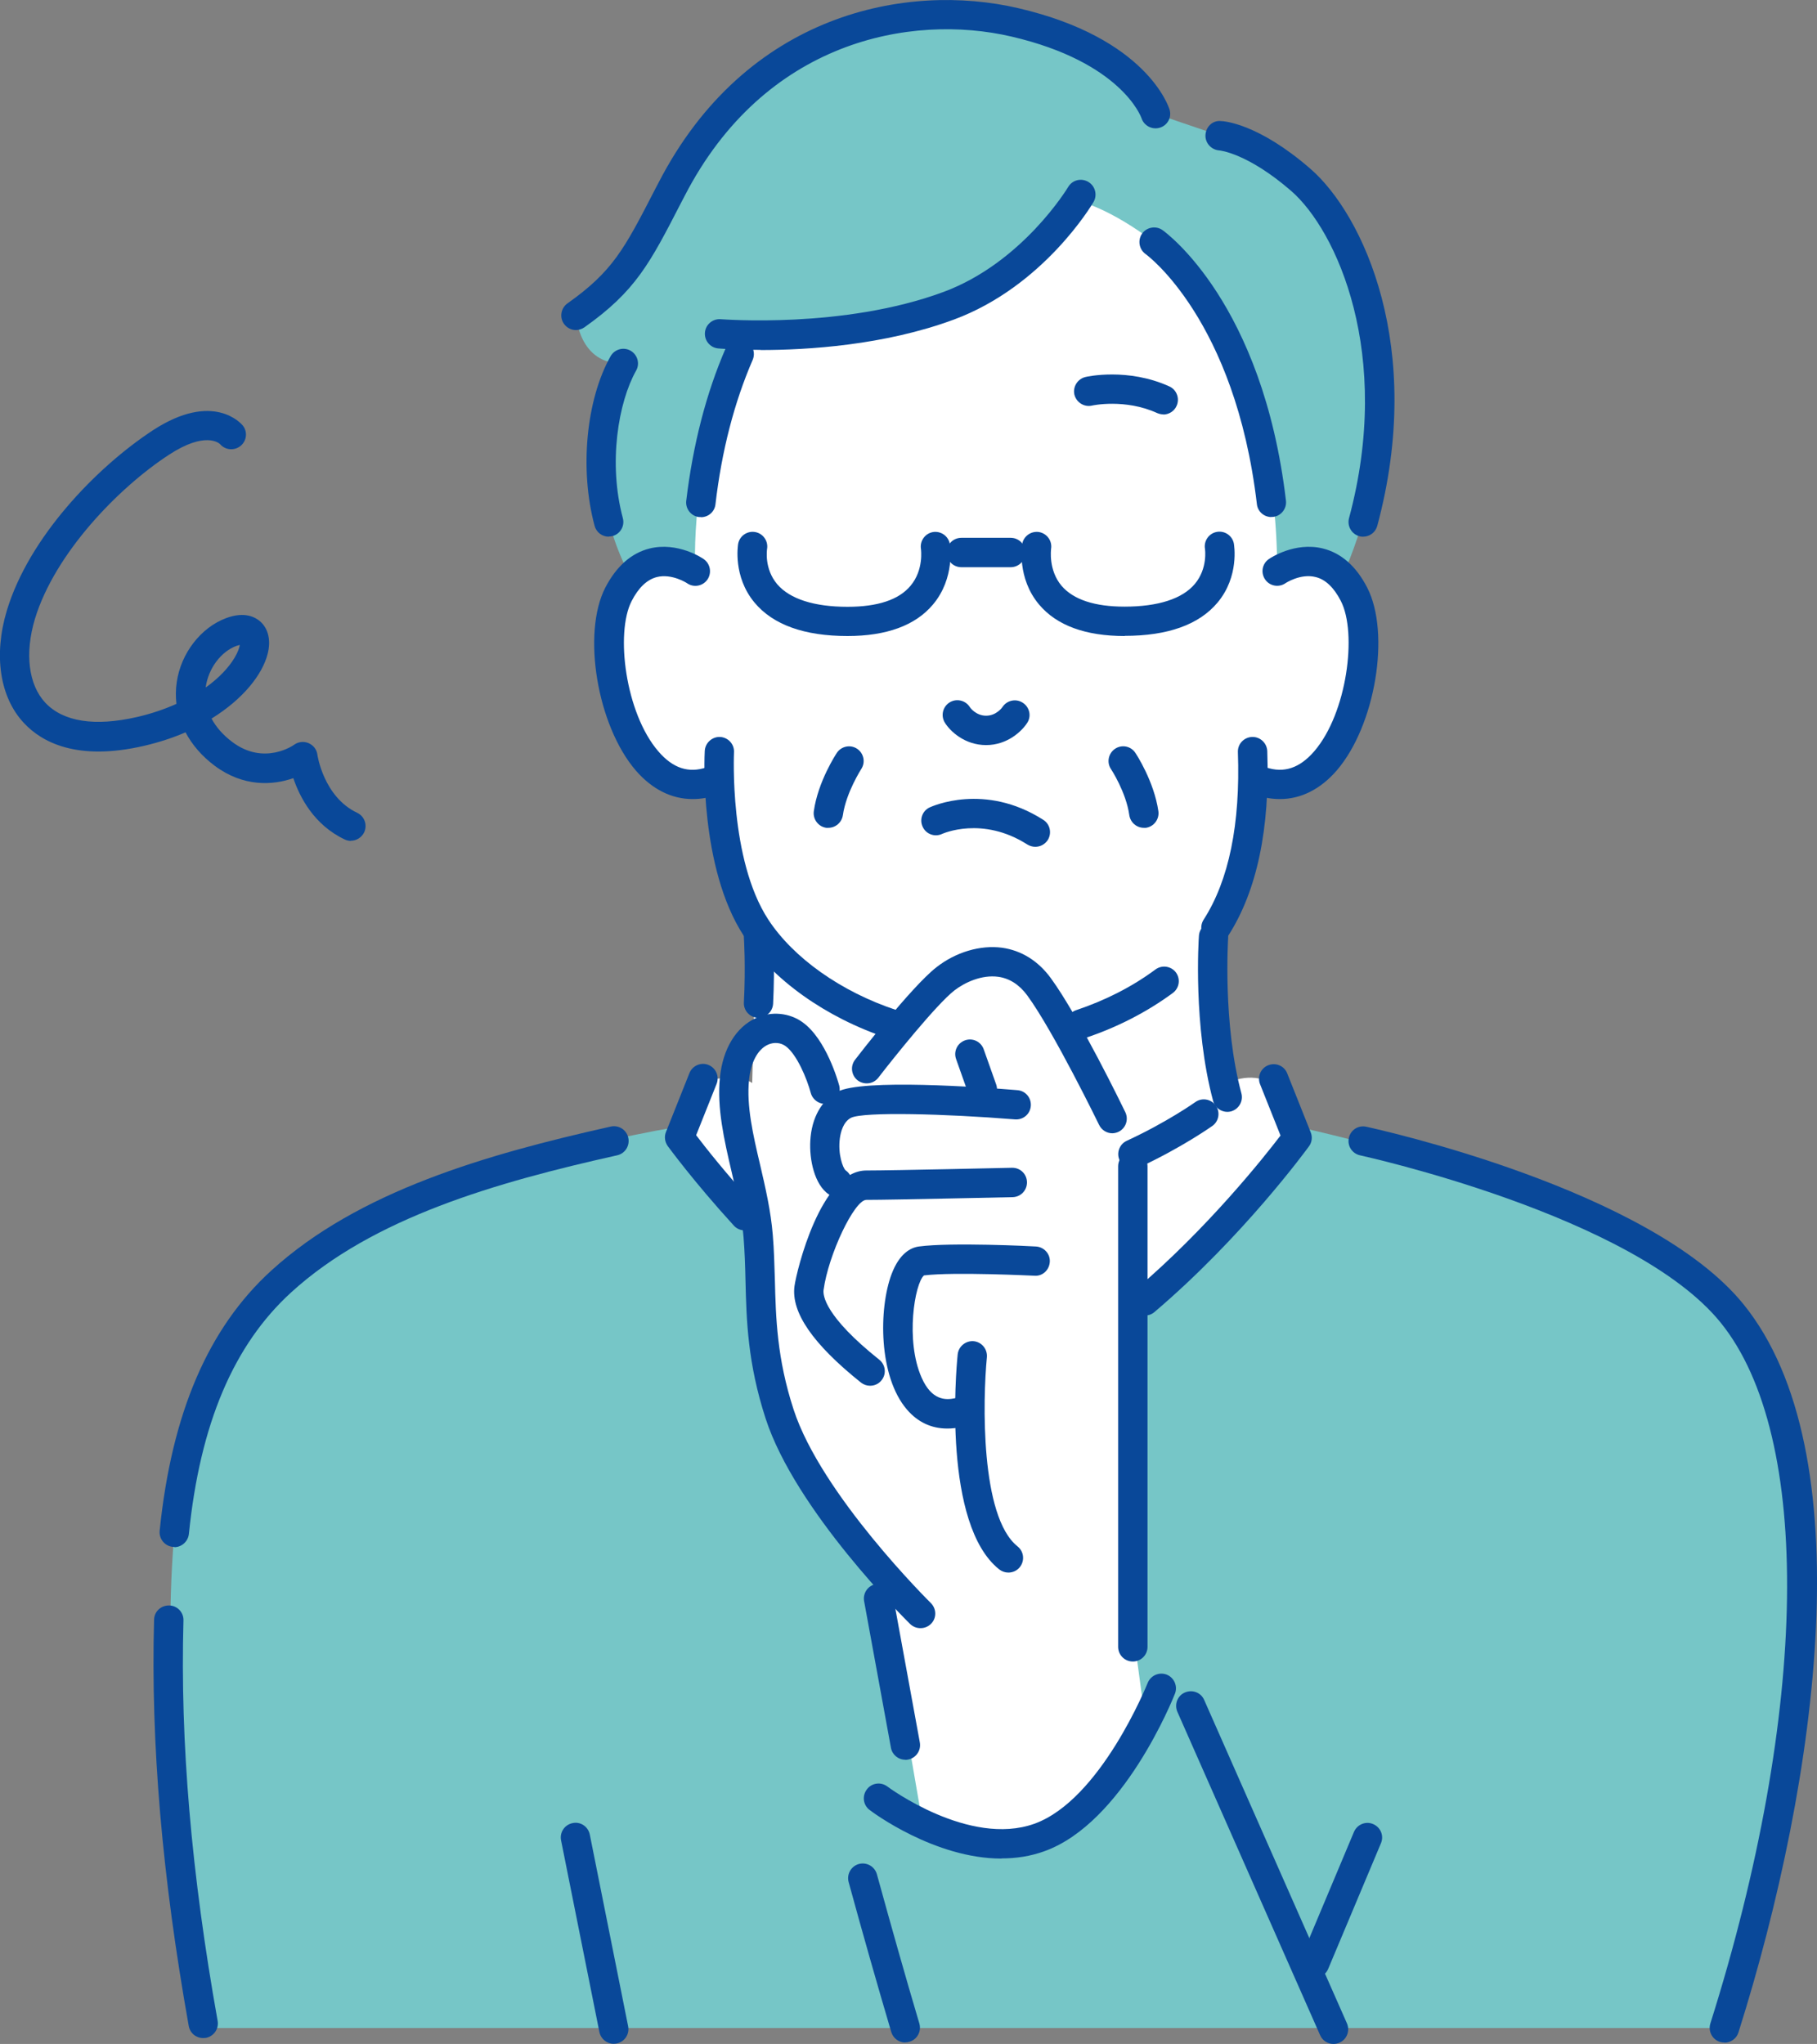 <?xml version="1.0" encoding="UTF-8"?><svg id="_レイヤー_2" xmlns="http://www.w3.org/2000/svg" viewBox="0 0 113.8 128"><rect x="0" y="0" width="113.8" height="128" fill="#808080" stroke="none"/><defs><style>.cls-1{fill:#76c6c7;}.cls-1,.cls-2,.cls-3{stroke-width:0px;}.cls-2{fill:#094899;}.cls-3{fill:#fff;}</style></defs><g id="_レイヤー_1-2"><path class="cls-3" d="m68.11,11.3s12.13,4.52,13.3,23.91c0,0,3.73-1.35,3.94,5.86.21,7.21-4.73,8.22-6.91,8.06,0,0-.28,5.7-2.43,9.54,0,0-.37,4.95.86,9.16,0,0,1.41-.77,2.76,0l2.56,5.35s5.13,25.27-1.08,35.49c-6.21,10.22-19.07,19.03-30.55,17.38-11.48-1.65-13.2-21.06-11.71-35.18,1.49-14.12,3.58-19.36,3.58-19.36l1.47-3.69s2.06-.77,3.21,0l.25-9.72s-2.76-3.8-2.31-9.8c0,0-3.6,3.04-6-3.2-2.4-6.25-.51-10.2,3.37-9.95,0,0-.66-8.2,2.65-14.25,0,0,16.84,1.19,23.05-9.61Z"/><path class="cls-1" d="m72.37,7.12s-3.56-6.45-13.05-6.21c-9.49.24-14.01,5.27-17.09,10.65-3.08,5.37-6.15,8.19-6.15,8.19,0,0,.17,3.11,2.98,3.01,0,0-3.35,6.22.42,13.35,0,0,1.38-1.81,4.07-.36,0,0-.46-6.82,2.76-13.59v-1.18s15.3,1.29,21.39-8.35c0,0,1.87.46,4.59,2.53,2.73,2.07,7.7,8.89,7.7,20.59,0,0,2.09-1.49,4.07.36,0,0,3.28-6.64,2.36-14.83-.92-8.19-7.29-12.32-10-12.78l-4.05-1.38Z"/><path class="cls-1" d="m107.92,126.99c2.71-8.97,4.42-18.23,4.94-25.95.92-13.65-3.68-21.14-13.28-24.9-9.61-3.76-18.62-5.64-18.62-5.64l.14.95-9.36,9.99-.78,20.61.78,5.78s-2.62,5.58-6.76,7.31-7.33-1.72-7.33-1.72l-2.62-15.21s-6.23-8.9-6.69-11.54c-.46-2.64-1-10.53-1-10.53l-4.6-4.69.14-.95s-19.68,2.86-27.52,11.74c-7.28,8.26-4.41,31.97-2.49,44.76h95.06Z"/><path class="cls-2" d="m80.15,50.04c-.48,0-.97-.08-1.46-.25-.48-.16-.74-.68-.58-1.17.16-.48.69-.74,1.17-.57,1.13.39,2.12.05,3.03-1,2.06-2.39,2.7-7.41,1.67-9.41-.43-.84-.96-1.35-1.57-1.5-.95-.25-1.9.38-1.91.39-.42.28-.99.17-1.27-.25-.28-.42-.18-.98.24-1.27.07-.05,1.62-1.1,3.39-.66,1.15.29,2.08,1.11,2.77,2.45,1.47,2.86.51,8.64-1.91,11.45-1.02,1.18-2.25,1.79-3.55,1.79Z"/><path class="cls-2" d="m70.44,39.83c-2.45,0-4.26-.66-5.36-1.97-1.4-1.66-1.07-3.71-1.06-3.79.09-.5.56-.83,1.06-.75.5.09.83.56.75,1.05,0,.04-.18,1.33.66,2.32.74.86,2.07,1.3,3.94,1.3,2.1,0,3.63-.49,4.41-1.43.81-.97.63-2.17.63-2.18-.09-.5.24-.98.74-1.07.5-.09.98.24,1.07.74.01.08.35,2.04-1.02,3.68-1.16,1.39-3.12,2.09-5.82,2.09Z"/><path class="cls-2" d="m76.16,59.02c-.17,0-.34-.05-.5-.15-.43-.27-.55-.84-.28-1.27,1.59-2.47,2.31-6,2.15-10.5-.02-.51.38-.93.89-.95.01,0,.02,0,.03,0,.49,0,.9.39.92.89.17,4.87-.65,8.76-2.44,11.55-.17.27-.47.42-.77.42Z"/><path class="cls-2" d="m67.69,65.05c-.38,0-.74-.24-.87-.63-.16-.48.1-1,.58-1.16,1.82-.61,3.5-1.46,4.97-2.55.41-.3.98-.21,1.28.19.3.41.21.98-.19,1.28-1.63,1.2-3.48,2.15-5.48,2.82-.1.03-.19.05-.29.05Z"/><path class="cls-2" d="m55.85,65.05c-.1,0-.19-.01-.29-.05-3.83-1.27-7.19-3.66-8.98-6.4-2.78-4.26-2.46-11.28-2.44-11.58.03-.51.47-.89.96-.87.51.03.9.46.87.96,0,.07-.31,6.72,2.15,10.48,1.57,2.4,4.56,4.52,8.01,5.66.48.16.74.68.58,1.16-.13.39-.49.63-.87.63Z"/><path class="cls-2" d="m43.37,50.04c-1.3,0-2.53-.61-3.55-1.79-2.42-2.81-3.38-8.59-1.91-11.45.69-1.33,1.62-2.16,2.77-2.45,1.77-.44,3.32.61,3.39.66.42.29.52.86.24,1.28-.29.42-.86.52-1.27.24-.02-.02-.97-.63-1.91-.39-.61.16-1.14.66-1.57,1.5-1.03,2-.39,7.02,1.67,9.41.91,1.06,1.9,1.39,3.03,1,.48-.16,1,.09,1.17.57.16.48-.09,1-.57,1.17-.49.17-.98.25-1.46.25Z"/><path class="cls-2" d="m53.08,39.83c-2.7,0-4.66-.7-5.82-2.09-1.37-1.64-1.04-3.6-1.03-3.68.09-.5.57-.83,1.07-.74.5.09.83.57.74,1.07,0,.04-.19,1.22.64,2.2.79.92,2.31,1.41,4.4,1.41,1.89,0,3.22-.44,3.95-1.32.84-1,.65-2.29.65-2.3-.08-.5.25-.97.75-1.06.5-.08.97.25,1.06.75.01.09.34,2.13-1.06,3.79-1.1,1.31-2.91,1.97-5.36,1.97Z"/><path class="cls-2" d="m63.3,35.52h-3.09c-.51,0-.92-.41-.92-.92s.41-.92.92-.92h3.09c.51,0,.92.41.92.92s-.41.92-.92.92Z"/><path class="cls-2" d="m61.76,46.66c-1.35,0-2.26-.88-2.58-1.4-.27-.43-.14-1,.29-1.27.43-.27,1-.14,1.27.29,0,.01.37.54,1.02.54s1.02-.53,1.03-.55c.28-.42.85-.54,1.27-.26.42.27.55.83.28,1.25-.33.52-1.24,1.4-2.58,1.4Z"/><path class="cls-2" d="m71.64,51.84c-.45,0-.84-.33-.91-.79-.2-1.44-1.14-2.88-1.15-2.89-.28-.42-.16-.99.26-1.27.42-.28.99-.17,1.27.26.05.07,1.17,1.78,1.44,3.65.07.5-.28.97-.78,1.04-.04,0-.09,0-.13,0Z"/><path class="cls-2" d="m51.88,51.84s-.09,0-.13,0c-.5-.07-.85-.54-.78-1.04.26-1.86,1.39-3.57,1.44-3.65.28-.42.85-.54,1.27-.26.42.28.54.85.26,1.27,0,.01-.94,1.45-1.15,2.89-.07.46-.46.79-.91.79Z"/><path class="cls-2" d="m47.63,21.91c-1.53,0-2.53-.08-2.64-.09-.51-.04-.88-.49-.84-.99.04-.51.49-.88.99-.84.08,0,7.68.62,13.96-1.71,4.95-1.84,7.77-6.52,7.8-6.57.26-.44.82-.58,1.26-.32.44.26.58.82.33,1.26-.13.22-3.16,5.29-8.74,7.36-4.37,1.62-9.21,1.91-12.11,1.91Z"/><path class="cls-2" d="m79.63,32.38c-.46,0-.86-.34-.91-.81-1.36-11.56-6.91-15.62-6.97-15.66-.41-.29-.51-.87-.22-1.28.29-.41.87-.51,1.28-.22.25.18,6.27,4.58,7.73,16.94.06.5-.3.96-.8,1.02-.04,0-.07,0-.11,0Z"/><path class="cls-2" d="m43.89,32.38s-.07,0-.11,0c-.5-.06-.86-.52-.8-1.02.42-3.52,1.25-6.74,2.47-9.55.2-.47.74-.68,1.21-.48.47.2.68.74.48,1.21-1.15,2.65-1.94,5.69-2.33,9.04-.05.47-.45.81-.91.81Z"/><path class="cls-2" d="m72.86,25.95c-.13,0-.26-.03-.38-.08-2.01-.92-4.07-.48-4.09-.47-.49.11-.98-.2-1.1-.69-.11-.49.2-.98.69-1.1.11-.03,2.67-.59,5.26.59.46.21.66.76.45,1.22-.15.34-.49.54-.84.54Z"/><path class="cls-2" d="m36.07,20.67c-.29,0-.57-.14-.75-.39-.29-.41-.19-.99.22-1.28,2.84-2.01,3.56-3.4,5.48-7.13l.22-.42C46.73.79,56.81-1.11,63.77.51c8.05,1.87,9.42,6.17,9.48,6.35.15.49-.13,1-.62,1.14-.48.14-.99-.13-1.14-.61-.03-.08-1.27-3.5-8.14-5.1-6.32-1.47-15.48.27-20.48,10l-.22.42c-1.95,3.79-2.84,5.52-6.05,7.79-.16.11-.35.17-.53.17Z"/><path class="cls-2" d="m85.38,33.61c-.08,0-.16,0-.24-.03-.49-.13-.78-.64-.65-1.13,2.76-10.26-.77-18.02-3.63-20.5-2.75-2.38-4.48-2.53-4.5-2.53-.5-.04-.89-.47-.86-.97.03-.5.43-.91.94-.87.23,0,2.37.16,5.62,2.98,3.33,2.88,7.2,11.22,4.2,22.37-.11.41-.48.68-.89.68Z"/><path class="cls-2" d="m38.13,33.61c-.41,0-.78-.27-.89-.68-.95-3.53-.53-7.9,1-10.62.25-.44.81-.6,1.25-.35.44.25.6.81.35,1.25-1.11,1.97-1.76,5.78-.83,9.24.13.49-.16.99-.65,1.12-.08.02-.16.03-.24.03Z"/><path class="cls-2" d="m76.87,69.63c-.4,0-.78-.27-.89-.68-1.26-4.69-.91-10.12-.89-10.35.03-.51.49-.88.98-.85.51.03.89.47.85.98,0,.05-.35,5.36.83,9.74.13.49-.16.99-.65,1.13-.08.02-.16.03-.24.03Z"/><path class="cls-2" d="m47.51,63.74s-.03,0-.05,0c-.51-.03-.9-.46-.87-.97.12-2.29,0-4.03,0-4.05-.03-.51.35-.94.85-.98.53-.05.95.35.98.85,0,.08.12,1.86,0,4.27-.03.49-.43.87-.92.87Z"/><path class="cls-2" d="m70.95,73.19c-.35,0-.68-.2-.83-.53-.21-.46-.01-1.01.45-1.22,2.55-1.18,4.27-2.41,4.29-2.42.41-.3.99-.2,1.28.21.3.41.2.99-.21,1.28-.08.05-1.88,1.34-4.59,2.6-.12.06-.26.09-.38.09Z"/><path class="cls-2" d="m71.73,82.36c-.26,0-.52-.11-.7-.32-.33-.39-.28-.97.1-1.29,4.52-3.85,8.05-8.3,9.07-9.64l-1.28-3.21c-.19-.47.04-1.01.51-1.19.47-.19,1.01.04,1.19.51l1.47,3.69c.12.29.08.63-.11.88-.17.23-4.13,5.66-9.67,10.37-.17.15-.38.22-.59.22Z"/><path class="cls-2" d="m46.64,77.05c-.25,0-.5-.1-.68-.3-2.52-2.76-4.07-4.89-4.14-4.98-.18-.26-.23-.59-.11-.88l1.47-3.69c.19-.47.73-.7,1.19-.51.47.19.7.72.51,1.19l-1.28,3.21c.56.74,1.89,2.43,3.71,4.42.34.37.31.96-.06,1.3-.18.16-.4.24-.62.24Z"/><path class="cls-2" d="m12.72,127.63c-.44,0-.82-.31-.9-.76-1.67-9.36-2.38-17.68-2.17-25.44.01-.5.42-.89.92-.89h.03c.51.01.91.44.89.94-.21,7.63.49,15.83,2.14,25.07.09.5-.24.98-.74,1.07-.05,0-.11.01-.16.01Z"/><path class="cls-2" d="m10.91,96.87s-.06,0-.09,0c-.5-.05-.87-.5-.82-1.01.75-7.36,3.04-12.7,7-16.3,5.45-4.96,13.43-7.26,21.25-9.01.5-.11.99.2,1.1.7.11.5-.2.99-.7,1.1-7.57,1.69-15.28,3.9-20.41,8.58-3.61,3.29-5.71,8.24-6.41,15.13-.05.47-.45.83-.91.83Z"/><path class="cls-2" d="m62.72,116.39c-4.17,0-8.06-2.89-8.25-3.04-.41-.3-.49-.88-.18-1.29.3-.41.88-.49,1.29-.18.05.04,5.12,3.79,9.2,2.33,4.16-1.49,7.07-8.75,7.1-8.82.19-.47.72-.7,1.19-.52.47.19.7.72.52,1.19-.13.33-3.24,8.1-8.18,9.87-.88.32-1.78.45-2.67.45Z"/><path class="cls-2" d="m83.52,128c-.35,0-.69-.2-.84-.55l-8.94-20.25c-.2-.46,0-1.01.47-1.21.47-.2,1.01,0,1.21.47l8.94,20.25c.2.46,0,1.01-.47,1.21-.12.05-.25.08-.37.08Z"/><path class="cls-2" d="m82.34,123.87c-.12,0-.24-.02-.36-.07-.47-.2-.69-.73-.49-1.2l3.31-7.88c.2-.47.74-.69,1.2-.49.47.2.69.73.49,1.2l-3.31,7.88c-.15.35-.49.56-.85.56Z"/><path class="cls-2" d="m38.44,127.99c-.43,0-.81-.3-.9-.74l-2.4-12c-.1-.5.22-.98.72-1.08.5-.11.98.22,1.08.72l2.4,12c.1.5-.22.98-.72,1.08-.06.01-.12.02-.18.02Z"/><path class="cls-2" d="m56.7,110.2c-.44,0-.82-.31-.9-.75l-1.68-9.18c-.09-.5.24-.98.74-1.07.5-.09.98.24,1.07.74l1.68,9.18c.09.5-.24.98-.74,1.07-.06.01-.11.02-.17.02Z"/><path class="cls-2" d="m63.15,98.48c-.2,0-.4-.07-.57-.2-3.53-2.81-2.71-12.38-2.6-13.46.05-.5.5-.87,1-.83.51.05.87.5.83,1-.26,2.67-.42,9.99,1.92,11.85.4.32.46.89.15,1.29-.18.23-.45.35-.72.35Z"/><path class="cls-2" d="m59.32,89.46c-.98,0-1.84-.4-2.51-1.18-1.8-2.08-1.78-6.34-.97-8.49.49-1.3,1.2-1.66,1.71-1.73,2-.27,7.11-.02,7.33,0,.51.03.9.46.87.96-.03.51-.45.91-.96.87-.05,0-5.04-.25-6.92-.02-.58.5-1.18,4.07-.15,6.4.63,1.43,1.5,1.42,2.1,1.29.49-.11.99.2,1.1.7.11.5-.2.99-.7,1.1-.3.07-.6.1-.88.1Z"/><path class="cls-2" d="m54.49,86.78c-.2,0-.4-.07-.57-.2-3.02-2.42-4.38-4.4-4.16-6.04.13-.95,1.64-7.24,4.5-7.24,1.72,0,9.05-.17,9.12-.17.52-.01.93.39.94.9.01.51-.39.93-.9.94-.3,0-7.42.17-9.16.17-.75,0-2.38,3.43-2.68,5.65-.04.33.07,1.63,3.49,4.36.4.32.46.9.14,1.29-.18.23-.45.34-.72.34Z"/><path class="cls-2" d="m52.43,74.96c-.18,0-.36-.05-.52-.16-.9-.61-1.23-2.18-1.16-3.37.08-1.42.7-2.53,1.7-3.06,1.55-.82,9.02-.29,11.27-.1.51.04.88.48.84.99-.04.51-.48.88-.99.84-4.32-.35-9.47-.49-10.27-.1-.5.26-.65.92-.7,1.29-.13.99.19,1.85.36,2,.42.29.52.85.23,1.27-.18.26-.47.4-.76.4Z"/><path class="cls-2" d="m61.53,69.13c-.38,0-.73-.23-.87-.61l-.78-2.2c-.17-.48.08-1,.56-1.17.48-.17,1,.08,1.17.56l.78,2.2c.17.48-.08,1-.56,1.17-.1.04-.21.05-.31.05Z"/><path class="cls-2" d="m57.64,101.96c-.23,0-.46-.09-.64-.26-.29-.29-7.17-7.09-9.05-12.87-1.12-3.46-1.2-6.1-1.26-8.66-.02-.92-.05-1.79-.12-2.68-.11-1.35-.43-2.76-.75-4.11-.46-1.97-.93-4.01-.73-5.91.18-1.79,1.01-3.15,2.26-3.72.96-.44,2.09-.33,2.92.27,1.47,1.06,2.21,3.67,2.29,3.96.13.49-.16.99-.65,1.12-.48.13-.99-.16-1.13-.65-.23-.87-.87-2.43-1.58-2.94-.31-.22-.72-.26-1.1-.09-.64.29-1.08,1.1-1.19,2.23-.16,1.6.25,3.41.7,5.31.33,1.42.67,2.89.79,4.38.08.94.1,1.88.13,2.78.06,2.43.13,4.94,1.17,8.14,1.74,5.35,8.53,12.06,8.6,12.13.36.36.37.94.01,1.3-.18.18-.42.27-.65.27Z"/><path class="cls-2" d="m69.67,70.97c-.34,0-.67-.19-.83-.52-.03-.06-2.84-5.84-4.5-8.11-.5-.68-1.11-1.07-1.82-1.17-1.03-.14-2.09.35-2.74.85-1.14.89-3.83,4.25-4.77,5.47-.31.4-.88.47-1.29.17-.4-.31-.48-.89-.17-1.29.14-.19,3.54-4.58,5.09-5.79,1.22-.96,2.76-1.41,4.12-1.23,1.21.17,2.26.82,3.05,1.9,1.76,2.4,4.55,8.15,4.67,8.4.22.46.03,1.01-.43,1.23-.13.06-.27.09-.4.09Z"/><path class="cls-2" d="m70.95,104.05c-.51,0-.92-.41-.92-.92v-30.09c0-.51.41-.92.92-.92s.92.41.92.92v30.09c0,.51-.41.92-.92.92Z"/><path class="cls-2" d="m21.98,52.66c-.13,0-.26-.03-.39-.09-1.93-.91-2.82-2.66-3.22-3.84-1.27.45-3.13.57-4.93-.78-.8-.6-1.41-1.31-1.82-2.09-.78.34-1.66.63-2.61.85-4.2.97-6.4-.24-7.51-1.43-1.52-1.62-1.91-4.26-1.07-7.05,1.38-4.57,5.59-8.95,9.14-11.28,3.8-2.48,5.55-.4,5.63-.31.32.39.26.97-.14,1.29-.39.31-.95.26-1.27-.11-.07-.07-.93-.83-3.21.66-3.17,2.07-7.14,6.17-8.39,10.27-.65,2.16-.41,4.13.65,5.26,1.12,1.19,3.1,1.5,5.75.89.92-.21,1.74-.5,2.46-.82-.05-.44-.05-.9.02-1.36.26-1.81,1.51-3.42,3.09-4.01,1.18-.44,1.85-.05,2.15.22.5.45.67,1.19.45,2.03-.33,1.28-1.52,2.81-3.51,4.04.28.53.72,1.03,1.29,1.46,2.01,1.52,3.87.19,3.88.18.26-.19.61-.23.91-.1.3.13.51.4.55.73,0,.02.39,2.64,2.49,3.63.46.22.65.76.44,1.22-.16.33-.49.53-.83.53Zm-6.97-12.27c-.05.01-.12.03-.21.06-.96.36-1.74,1.4-1.91,2.55,0,.02,0,.03,0,.05.85-.61,1.44-1.26,1.79-1.84.23-.38.31-.65.34-.82Z"/><path class="cls-2" d="m108,127.91c-.09,0-.18-.01-.28-.04-.48-.15-.75-.67-.6-1.15,6.17-19.54,6.42-36.77.64-43.9-5.44-6.71-22.41-10.43-22.58-10.47-.5-.11-.81-.6-.7-1.09.11-.5.59-.81,1.09-.7.72.16,17.77,3.9,23.62,11.11,7.48,9.22,4.74,29.61-.31,45.61-.12.39-.49.64-.88.64Z"/><path class="cls-2" d="m56.7,127.91c-.4,0-.76-.26-.88-.66-.87-2.94-1.77-6.1-2.67-9.39-.13-.49.15-.99.64-1.13.49-.13.99.15,1.13.64.9,3.27,1.79,6.42,2.66,9.35.14.49-.13,1-.62,1.14-.09.03-.18.04-.26.04Z"/><path class="cls-2" d="m64.84,53.03c-.17,0-.34-.05-.49-.14-2.83-1.81-5.31-.68-5.34-.67-.46.22-1.01.02-1.22-.44-.22-.46-.02-1.01.44-1.22.14-.06,3.43-1.57,7.11.78.43.27.55.84.28,1.27-.18.27-.47.42-.78.42Z"/></g></svg>